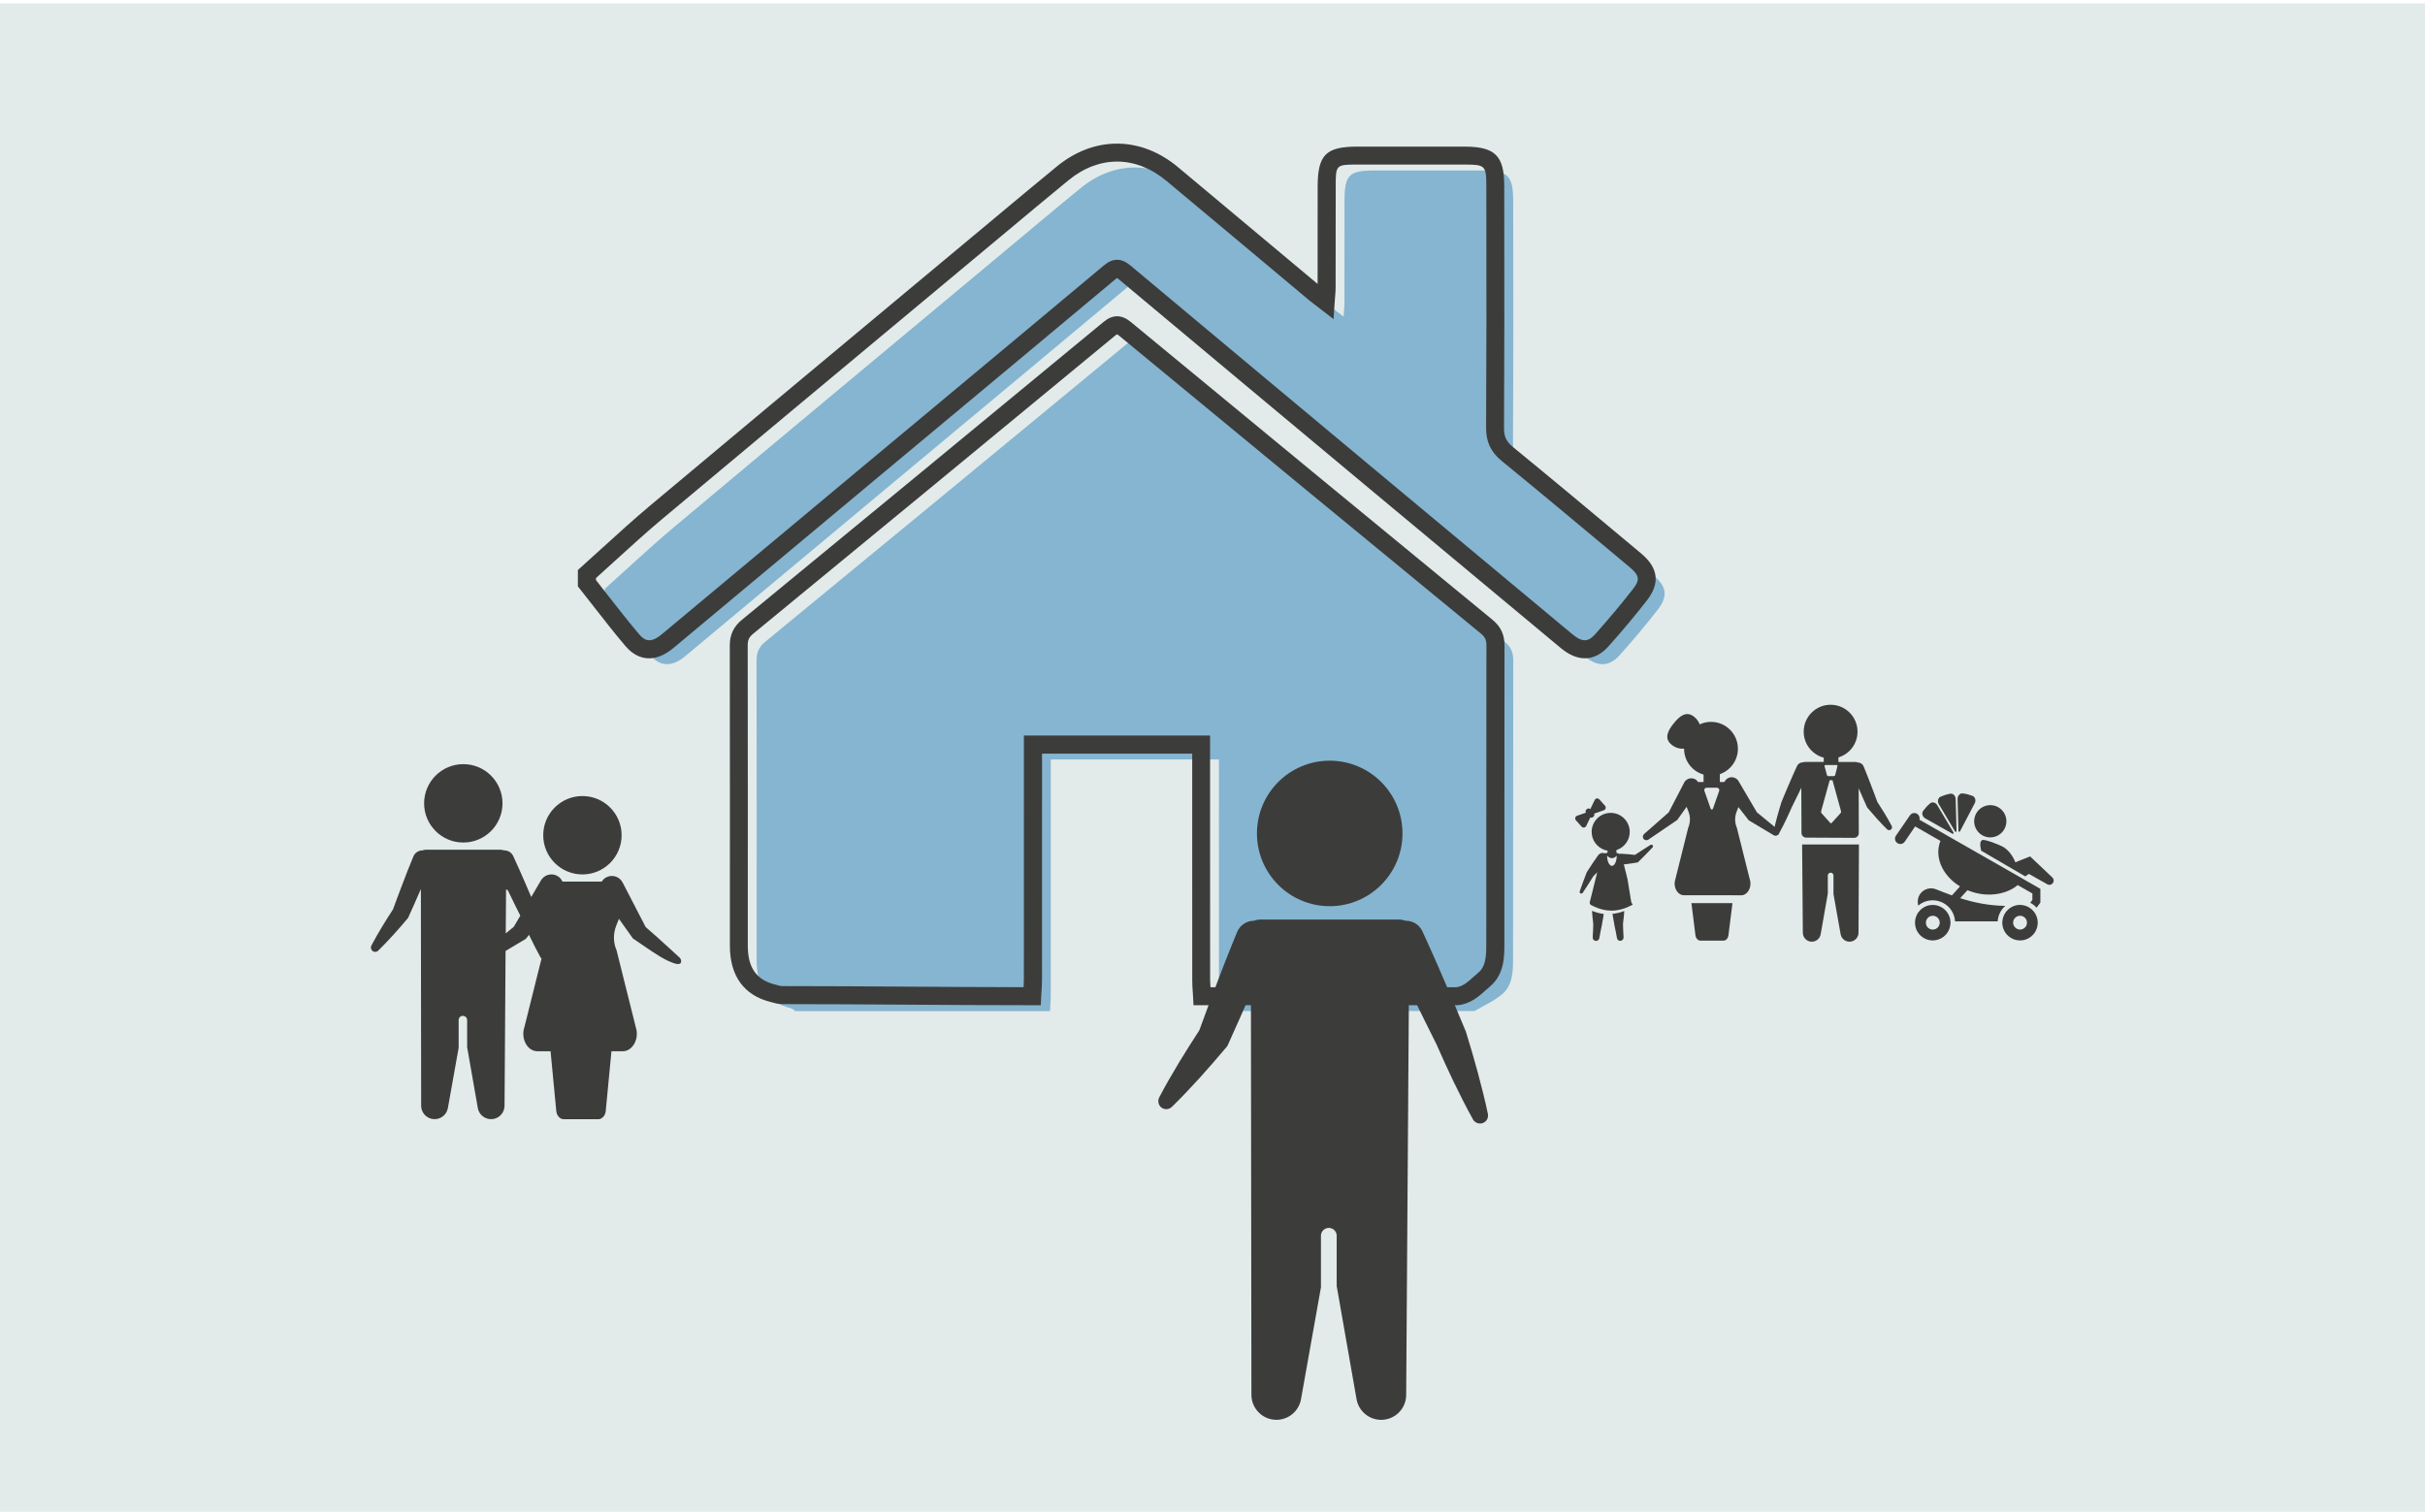 <?xml version="1.0" encoding="UTF-8"?>
<svg xmlns="http://www.w3.org/2000/svg" xmlns:xlink="http://www.w3.org/1999/xlink" version="1.1" id="Ebene_1" x="0px" y="0px" width="538.9px" height="336px" viewBox="0 0 538.9 336" style="enable-background:new 0 0 538.9 336;" xml:space="preserve">
<style type="text/css">
	.st0{clip-path:url(#SVGID_2_);}
	.st1{fill:#E2EAEA;}
	.st2{fill:#85B5D0;}
	.st3{fill:#3C3C3B;}
	.st4{fill:#575756;}
</style>
<g>
	<defs>
		<rect id="SVGID_1_" y="0.75" width="538.9" height="335.25"></rect>
	</defs>
	<clipPath id="SVGID_2_">
		<use xlink:href="#SVGID_1_" style="overflow:visible;"></use>
	</clipPath>
	<g class="st0">
		<polygon class="st1" points="-14.1,0.75 -14.1,336 553.99,336 553.99,0.75 -14.1,0.75   "></polygon>
	</g>
</g>
<g>
	<path class="st2" d="M233.34,224.73c-18.87,0-37.74,0-56.61,0c-0.35-0.23-0.67-0.57-1.05-0.66c-5.7-1.41-7.54-5.67-7.53-10.55   c0.01-22.26,0.01-44.52-0.02-66.78c0-1.75,0.56-2.98,1.95-4.12c26.82-22.04,53.62-44.11,80.38-66.22c1.31-1.08,2.21-1.06,3.5,0.01   c26.77,22.1,53.57,44.17,80.39,66.2c1.39,1.14,1.94,2.38,1.93,4.13c-0.03,22.17-0.01,44.35-0.04,66.52c0,2.83-0.14,5.8-2.47,7.75   c-1.8,1.51-4.05,2.5-6.09,3.71c-18.87,0-37.74,0-56.61,0c-0.06-1.18-0.18-2.37-0.18-3.55c-0.01-16.47-0.01-32.93-0.01-49.4   c0-0.99,0-1.97,0-2.97c-12.64,0-24.89,0-37.37,0c0,1.22,0,2.22,0,3.23c0,16.3,0,32.6-0.01,48.89   C233.51,222.19,233.4,223.46,233.34,224.73L233.34,224.73z"></path>
</g>
<g>
	<path class="st2" d="M134.39,130.89c5.14-4.59,10.15-9.33,15.43-13.76c23.69-19.86,47.46-39.62,71.2-59.42   c6.36-5.3,12.69-10.64,19.1-15.88c7.58-6.21,16.83-6.12,24.36,0.17c10.57,8.83,21.12,17.67,31.68,26.5c0.63,0.52,1.29,1,2.41,1.87   c0.1-1.41,0.21-2.28,0.21-3.15c0.01-7.48,0-14.96,0.01-22.44c0.01-5.94,0.94-6.89,6.76-6.89c7.99-0.01,15.98-0.01,23.97,0   c5.56,0.01,6.74,1.16,6.75,6.7c0.02,17.93,0.06,35.86-0.05,53.8c-0.02,2.55,0.77,4.22,2.72,5.82c9.55,7.8,19,15.73,28.46,23.63   c2.98,2.49,3.33,4.65,1,7.66c-2.69,3.46-5.53,6.82-8.45,10.1c-2.35,2.64-4.93,2.66-7.83,0.24c-14.35-11.94-28.69-23.89-43.02-35.85   c-18.42-15.37-36.85-30.74-55.24-46.15c-1.22-1.02-2.06-1.04-3.29-0.02c-17.63,14.75-35.29,29.45-52.94,44.17   c-15.11,12.6-30.2,25.23-45.32,37.82c-2.91,2.43-5.56,2.46-7.83-0.22c-3.49-4.11-6.74-8.43-10.09-12.66   C134.39,132.25,134.39,131.57,134.39,130.89L134.39,130.89z"></path>
</g>
<g>
	<path class="st3" d="M323.83,223.42h-58.6l-0.1-1.9c-0.02-0.37-0.04-0.73-0.07-1.1c-0.06-0.83-0.11-1.68-0.11-2.55   c-0.01-13.17-0.01-26.35-0.01-39.52l0-10.85h-33.37l0,10.77c0,13.12,0,26.24-0.01,39.35c0,0.93-0.06,1.84-0.11,2.72   c-0.02,0.39-0.05,0.79-0.07,1.18l-0.09,1.9h-1.9c-9.44,0-18.77-0.06-27.78-0.12c-9.01-0.06-18.33-0.12-27.76-0.12   c-0.93,0-1.84-0.26-2.38-0.42l-0.22-0.06c-5.92-1.47-9.05-5.79-9.05-12.49l0-1.65c0.01-21.71,0.01-43.42-0.02-65.12   c0-2.36,0.85-4.17,2.68-5.67c25.48-20.94,51.78-42.6,80.38-66.22c2.03-1.68,4.01-1.67,6.05,0.01   c28.55,23.56,54.84,45.22,80.39,66.2c1.82,1.5,2.67,3.3,2.66,5.68c-0.02,12.39-0.02,24.78-0.02,37.17c0,9.78,0,19.57-0.01,29.35   c0,2.64-0.01,6.62-3.19,9.29c-0.32,0.26-0.63,0.55-0.94,0.83c-1.53,1.38-3.44,3.09-6.26,3.34L323.83,223.42z M269,219.42h54.63   c1.45-0.16,2.57-1.17,3.86-2.33c0.35-0.31,0.7-0.62,1.05-0.92c1.62-1.35,1.75-3.62,1.75-6.22c0.01-9.78,0.01-19.56,0.01-29.35   c0-12.39,0-24.78,0.02-37.18c0-1.19-0.3-1.84-1.2-2.58c-25.55-20.98-51.85-42.64-80.39-66.2c-0.26-0.21-0.41-0.3-0.49-0.34   c-0.07,0.04-0.22,0.12-0.47,0.33c-28.61,23.62-54.9,45.28-80.39,66.22c-0.92,0.75-1.22,1.4-1.22,2.57   c0.03,21.71,0.03,43.42,0.02,65.13l0,1.65c0,4.86,1.91,7.59,6.01,8.61c0.1,0.03,0.23,0.06,0.37,0.1c0.33,0.1,0.9,0.26,1.26,0.26   c9.44,0,18.77,0.06,27.78,0.12c8.41,0.05,17.09,0.11,25.87,0.12c0.04-0.62,0.06-1.21,0.06-1.81c0.01-13.12,0.01-26.23,0.01-39.35   l0-14.77h41.37l0,14.85c0,13.17,0,26.35,0.01,39.52C268.95,218.38,268.97,218.89,269,219.42z M352.21,146.31   c-1.72,0-3.52-0.75-5.33-2.25c-14.35-11.94-28.69-23.89-43.03-35.85c-20.5-17.1-37.58-31.36-55.24-46.15   c-0.18-0.15-0.3-0.23-0.37-0.27c-0.07,0.04-0.19,0.12-0.35,0.26c-12.21,10.22-24.45,20.41-36.68,30.61l-16.27,13.56   c-6.3,5.26-12.6,10.52-18.9,15.78c-8.8,7.35-17.61,14.7-26.42,22.05c-3.81,3.18-7.69,3.01-10.64-0.47   c-2.48-2.92-4.86-5.98-7.17-8.94c-0.98-1.26-1.97-2.52-2.96-3.77l-0.43-0.55v-3.63l0.67-0.6c1.62-1.45,3.22-2.9,4.82-4.36   c3.45-3.14,7.01-6.38,10.65-9.43c17.85-14.96,36.05-30.12,53.64-44.79l22.61-18.85c4.6-3.84,9.35-7.82,14.07-11.68   c8.31-6.81,18.63-6.74,26.91,0.18c6.12,5.11,12.23,10.23,18.35,15.35l12.67,10.6c0.01-3.41,0-6.82,0-10.23c0-3.8,0-7.6,0.01-11.4   c0.01-7.05,1.81-8.88,8.75-8.89c7.99-0.01,15.98-0.01,23.97,0c6.69,0.01,8.74,2.04,8.74,8.7l0.01,8.28   c0.02,14.92,0.03,30.35-0.06,45.53c-0.01,1.94,0.51,3.05,1.99,4.26c8.45,6.91,16.96,14.02,25.19,20.9l3.29,2.75   c3.83,3.2,4.25,6.61,1.3,10.42c-2.52,3.25-5.31,6.58-8.53,10.2C355.89,145.41,354.1,146.31,352.21,146.31z M248.25,57.74   c0.97,0,1.95,0.42,2.94,1.25c17.66,14.79,34.74,29.04,55.23,46.14c14.33,11.96,28.67,23.91,43.02,35.85   c2.42,2.01,3.69,1.51,5.06-0.03c3.16-3.55,5.89-6.82,8.36-9.99c1.52-1.96,1.64-2.94-0.7-4.9l-3.29-2.75   c-8.22-6.87-16.72-13.98-25.16-20.87c-2.41-1.97-3.48-4.25-3.46-7.38c0.09-15.17,0.08-30.59,0.06-45.51l-0.01-8.28   c0-4.43-0.27-4.7-4.75-4.7c-7.99-0.01-15.97-0.01-23.96,0c-4.75,0.01-4.75,0.1-4.76,4.9c-0.01,3.8-0.01,7.59-0.01,11.39   c0,3.68,0,7.36-0.01,11.04c0,0.65-0.05,1.28-0.11,2c-0.03,0.38-0.07,0.79-0.1,1.28l-0.25,3.74l-3.98-3.06   c-0.58-0.44-1.03-0.78-1.46-1.14L277.6,55.57c-6.11-5.12-12.23-10.23-18.35-15.34c-6.82-5.7-14.98-5.76-21.81-0.16   c-4.7,3.85-9.45,7.82-14.04,11.66l-22.61,18.85c-17.59,14.66-35.79,29.82-53.64,44.78c-3.58,3-7.11,6.22-10.53,9.33   c-1.39,1.27-2.78,2.53-4.18,3.79v0.45c0.85,1.08,1.7,2.16,2.54,3.25c2.28,2.93,4.64,5.95,7.07,8.81c1.24,1.47,2.57,2.02,5.02-0.02   c8.81-7.34,17.61-14.69,26.42-22.04c6.3-5.26,12.6-10.52,18.9-15.78l16.27-13.56c12.23-10.19,24.46-20.39,36.67-30.61   C246.31,58.15,247.28,57.74,248.25,57.74z"></path>
</g>
<g>
	<path class="st3" d="M404.6,207.65c-0.16,0.93-0.97,1.64-1.95,1.65c-1.1,0.01-2-0.88-2.01-1.98l-0.16-19.62h5.05h2.53h5.05   l-0.1,19.61c0,0.95-0.68,1.78-1.65,1.96c-1.09,0.19-2.12-0.53-2.32-1.62l-1.59-8.94v-4.12c0-0.28-0.19-0.52-0.45-0.6   c-0.06-0.02-0.12-0.03-0.18-0.03c-0.07,0-0.15,0.02-0.21,0.04c-0.24,0.09-0.42,0.32-0.42,0.59v4.01L404.6,207.65L404.6,207.65z"></path>
</g>
<g>
	<path class="st3" d="M408.55,169.33v-0.99c2.46-0.74,4.24-3.02,4.24-5.72c0-3.3-2.68-5.98-5.98-5.98s-5.98,2.68-5.98,5.98   c0,2.78,1.89,5.1,4.46,5.78v0.94h-4.09c-0.18,0-0.35,0.04-0.51,0.1c-0.56-0.02-1.1,0.29-1.35,0.83c-0.31,0.65-0.6,1.31-0.89,1.97   c-0.3,0.66-0.58,1.32-0.86,1.98c-0.28,0.66-0.58,1.32-0.85,1.99l-0.83,2l-0.03,0.08l0,0c-0.33,1.08-0.66,2.17-0.95,3.26   c-0.29,1.1-0.58,2.2-0.81,3.32c-0.07,0.35,0.15,0.69,0.5,0.76c0.28,0.06,0.56-0.08,0.69-0.31c0.56-1,1.06-2.02,1.56-3.04   c0.49-1.02,0.96-2.06,1.41-3.09l-0.04,0.09l0.96-1.94c0.32-0.64,0.63-1.3,0.95-1.95c0.05-0.1,0.1-0.21,0.15-0.31l0.04,9.62l0,0.45   c0,0.37,0.2,0.69,0.5,0.87c0.15,0.09,0.33,0.15,0.53,0.15l4.44,0.02l1.98,0.01l4.25,0.02c0.26,0,0.5-0.1,0.68-0.26   c0.21-0.19,0.35-0.45,0.35-0.75l0-0.5l-0.02-9.51c0.02,0.05,0.05,0.11,0.07,0.16c0.28,0.65,0.56,1.31,0.85,1.95l0.87,1.95l0.09,0.2   l0.07,0.08c0.69,0.82,1.4,1.64,2.12,2.44c0.73,0.79,1.46,1.59,2.25,2.35c0.25,0.25,0.66,0.24,0.91-0.01c0.2-0.2,0.23-0.5,0.11-0.74   c-0.5-0.97-1.05-1.9-1.6-2.82c-0.52-0.86-1.06-1.7-1.6-2.53l-0.71-1.92c-0.24-0.67-0.5-1.33-0.76-1.99   c-0.26-0.66-0.5-1.33-0.77-1.99c-0.27-0.66-0.52-1.32-0.8-1.98c-0.23-0.56-0.77-0.89-1.34-0.89c-0.16-0.06-0.33-0.1-0.51-0.1   H408.55L408.55,169.33z M408.19,170.86l-0.35,1.33l-0.02,0.07l-0.01,0.02c-0.04,0.14-0.16,0.23-0.31,0.23h-0.51h-0.13h-0.55   c-0.14,0-0.27-0.1-0.31-0.23l-0.01-0.02l-0.02-0.08l-0.35-1.32l-0.16-0.59c-0.03-0.12,0.06-0.23,0.18-0.23h2.51   c0.12,0,0.21,0.12,0.18,0.23L408.19,170.86L408.19,170.86z M404.7,180.31l1.81-6.56l0.09-0.34h0.63l0.09,0.34l1.81,6.56   c0.04,0.15,0,0.3-0.1,0.41l-1.97,2.18c-0.09,0.1-0.24,0.1-0.33,0l-1.96-2.18C404.7,180.61,404.66,180.46,404.7,180.31L404.7,180.31   z"></path>
</g>
<g>
	<path class="st3" d="M358.48,203.99c0.08,0.46,0.18,0.93,0.25,1.39l0.02,0.16l-0.02-0.08l0.32,1.52c0.1,0.51,0.2,1.01,0.28,1.52   c0.06,0.37,0.4,0.64,0.78,0.61c0.41-0.03,0.72-0.38,0.69-0.79c-0.03-0.52-0.06-1.03-0.08-1.55l-0.05-1.55l0.01,0.08   c0.03-0.47,0.11-0.94,0.16-1.41c0.05-0.47,0.07-0.94,0.11-1.4c0,0,0-0.01,0-0.01c-0.88,0.34-1.74,0.55-2.61,0.63   C358.39,203.42,358.43,203.71,358.48,203.99L358.48,203.99z"></path>
</g>
<g>
	<polygon class="st3" points="356.02,205.47 356,205.54 356.02,205.47  "></polygon>
</g>
<g>
	<path class="st3" d="M353.79,202.51c0.04,0.47,0.06,0.94,0.11,1.4c0.05,0.47,0.13,0.94,0.16,1.41l0.01-0.08l-0.05,1.55   c-0.02,0.52-0.05,1.03-0.08,1.55c-0.02,0.37,0.24,0.71,0.61,0.78c0.4,0.07,0.79-0.2,0.86-0.6c0.09-0.51,0.18-1.02,0.28-1.52   l0.3-1.44l0.02-0.16c0.06-0.47,0.17-0.93,0.25-1.39c0.05-0.29,0.09-0.59,0.13-0.88c-0.86-0.1-1.73-0.33-2.61-0.69   C353.79,202.45,353.79,202.48,353.79,202.51L353.79,202.51z"></path>
</g>
<g>
	<path class="st3" d="M366.78,187.79c-0.64,0.39-1.27,0.79-1.89,1.2c-0.52,0.33-1.03,0.68-1.55,1.02c-0.49-0.06-0.97-0.1-1.46-0.15   c-0.33-0.02-0.65-0.05-0.98-0.07c-0.18-0.01-0.35-0.02-0.53-0.03c-0.05,0-0.1-0.01-0.15-0.01c-0.04,0-0.1,0-0.14,0   c-0.09,0.01-0.18,0.03-0.26,0.05c-0.19-0.13-0.39-0.21-0.61-0.25v-0.4v-0.22c0.1-0.03,0.19-0.07,0.29-0.1   c1.56-0.62,2.67-2.14,2.67-3.93c0-2.33-1.89-4.23-4.23-4.23c-2.34,0-4.23,1.89-4.23,4.23c0,1.85,1.19,3.42,2.84,3.99   c0.22,0.08,0.45,0.14,0.69,0.17v0.08v0.39c-0.19,0.02-0.38,0.07-0.56,0.15c-0.18-0.08-0.38-0.12-0.58-0.1   c-0.34,0.02-0.66,0.17-0.89,0.45c-0.01,0.01-0.02,0.02-0.04,0.04c-0.43,0.59-0.84,1.19-1.25,1.8c-0.4,0.61-0.81,1.22-1.2,1.84   l-0.1,0.16l0-0.01c0,0,0,0,0,0.01c-0.27,0.7-0.54,1.4-0.8,2.11c-0.26,0.71-0.52,1.42-0.76,2.13c-0.05,0.15,0,0.33,0.14,0.43   c0.17,0.11,0.4,0.07,0.52-0.1c0.42-0.63,0.83-1.26,1.24-1.9c0.29-0.45,0.58-0.91,0.86-1.37c0.08-0.13,0.16-0.27,0.25-0.4   c0.11-0.11,0.23-0.23,0.34-0.35c0.18-0.18,0.36-0.37,0.54-0.55l-1.66,6.66c-0.05,0.25,0.06,0.51,0.29,0.63   c0.26,0.14,0.53,0.26,0.79,0.38c0.94,0.42,1.87,0.69,2.79,0.8c0.32,0.04,0.65,0.06,0.97,0.06c0.26,0,0.51-0.02,0.77-0.04   c0.92-0.09,1.84-0.33,2.78-0.73c0.33-0.14,0.66-0.29,0.99-0.47c0.06-0.03,0.12-0.08,0.16-0.13c-0.12-0.18-0.29-0.38-0.33-0.58   l-0.82-5.05l-0.82-3.28c0.09-0.01,0.19-0.02,0.28-0.03c0.13-0.02,0.26-0.03,0.39-0.05c0.13-0.02,0.26-0.03,0.4-0.05   c0.55-0.08,1.1-0.16,1.65-0.25l0.4-0.07l0.12-0.12c0.53-0.53,1.06-1.05,1.58-1.58c0.53-0.53,1.05-1.07,1.56-1.62   c0.11-0.12,0.13-0.3,0.05-0.45C367.18,187.74,366.95,187.69,366.78,187.79L366.78,187.79z M357.28,191.31   c-0.09-0.33-0.14-0.72-0.14-1.13c0.04,0.04,0.07,0.06,0.11,0.1c0.02,0.02,0.04,0.04,0.06,0.06c0.62,0.55,1.25,0.53,1.87-0.05   c0.01-0.01,0.02-0.02,0.03-0.03c0.03-0.03,0.05-0.05,0.08-0.07c0,0.5-0.08,0.95-0.21,1.33c-0.2,0.56-0.51,0.93-0.87,0.93   C357.81,192.44,357.47,191.99,357.28,191.31L357.28,191.31z"></path>
</g>
<g>
	<path class="st3" d="M384.1,207.92l0.9-7.19h-9.12l0.9,7.19c0.1,0.66,0.57,1.15,1.11,1.15h5.1   C383.53,209.07,384,208.59,384.1,207.92L384.1,207.92z"></path>
</g>
<g>
	<path class="st3" d="M385.22,198.99h1.7c0.06,0,0.11-0.01,0.17-0.01c1.4-0.14,2.31-1.96,1.74-3.6l-2.84-11.36   c-0.5-1.16-0.52-2.47-0.06-3.64l0.39-1l2.1,2.69l0.19,0.25l0.12,0.07l5.44,3.25c0.33,0.2,0.76,0.13,1.01-0.18   c0.28-0.34,0.23-0.83-0.11-1.1l-4.65-3.82l-4.05-6.9c-0.04-0.06-0.09-0.13-0.13-0.2c-0.61-0.78-1.73-0.92-2.51-0.31   c-0.24,0.19-0.41,0.43-0.53,0.68h-1v-1.75c2.33-0.81,4.01-3.03,4.01-5.64c0-3.3-2.68-5.98-5.98-5.98c-0.9,0-1.75,0.2-2.51,0.56   c-0.25-0.64-0.66-1.23-1.24-1.69c-1.72-1.37-3.21-0.21-4.58,1.52c-1.37,1.72-2.1,3.36-0.38,4.73c0.8,0.64,1.78,0.91,2.73,0.85   c0,0,0,0.01,0,0.01c0,2.73,1.83,5.03,4.33,5.74v1.65h-1.22c-0.16-0.26-0.39-0.48-0.68-0.63c-0.88-0.45-1.96-0.11-2.42,0.77   l-3.42,6.6l-5.49,4.83c-0.29,0.26-0.35,0.7-0.13,1.03c0.24,0.36,0.73,0.45,1.09,0.21l6.3-4.29l0.12-0.08l0.18-0.26l1.9-2.66   l0.41,1.04c0.46,1.17,0.43,2.48-0.06,3.64l-2.84,11.36c-0.43,1.25-0.01,2.6,0.84,3.24c0.31,0.23,0.67,0.37,1.07,0.37h1.42h4.92   H385.22L385.22,198.99z M378.73,175.54c0.04-0.25,0.25-0.46,0.53-0.46h2.28c0.28,0,0.49,0.21,0.53,0.46c0.01,0.08,0,0.17-0.02,0.25   l-1.39,3.96c-0.08,0.24-0.42,0.24-0.5,0l-1.39-3.96C378.72,175.7,378.72,175.62,378.73,175.54L378.73,175.54z"></path>
</g>
<g>
	<path class="st3" d="M352.5,183.58l0.92-1.91c0.17,0.1,0.39,0.1,0.55-0.05l0.2-0.18c0.18-0.16,0.2-0.41,0.07-0.6   c0.01,0,0.01,0,0.02,0l2.15-0.75c0.42-0.15,0.56-0.67,0.26-1.01l-1.26-1.41c-0.3-0.33-0.84-0.26-1.03,0.15l-0.99,2.05   c0,0,0,0,0,0.01l-0.03-0.04c-0.17-0.19-0.47-0.21-0.66-0.04l-0.2,0.18c-0.19,0.17-0.2,0.45-0.05,0.64l-1.98,0.69   c-0.42,0.15-0.56,0.67-0.26,1.01l1.26,1.41C351.77,184.06,352.3,183.98,352.5,183.58L352.5,183.58z"></path>
</g>
<g>
	<path class="st3" d="M450.06,194.78l-1.71-1l-2.37-1.38l-5.71-3.33c-0.31-1.22-0.29-2.19,0.27-2.36c0.68-0.21,4.14,1.19,4.81,1.64   c1.17,0.78,2.02,2.04,2.51,3.3l2.13-0.84l1.16-0.46l0.62,0.59l4.32,4.09c0.31,0.29,0.39,0.76,0.17,1.15   c-0.26,0.46-0.83,0.62-1.29,0.36l-4.1-2.31L450.06,194.78L450.06,194.78z"></path>
</g>
<g>
	<path class="st3" d="M443.49,185.91c-1.86,0.66-3.91-0.31-4.57-2.18c-0.66-1.86,0.32-3.91,2.18-4.57c1.86-0.66,3.91,0.31,4.57,2.18   C446.32,183.21,445.35,185.25,443.49,185.91L443.49,185.91z"></path>
</g>
<g>
	<path class="st3" d="M424.44,181.22c0.37-0.54,1.1-0.68,1.64-0.31c0.42,0.29,0.6,0.81,0.47,1.28l1.02,0.58l13.08,7.48l1.25,0.71   l0.11,0.06l3.29,1.88l3,1.72l1.08,0.62l1.04,0.6l3,1.71v3.07l-0.15,0.2l-0.36,0.48l-0.33,0.43c-0.4-0.44-0.87-0.81-1.41-1.08   l0.15-0.19l0.33-0.44v-0.11v-1.33l-2.12-1.21l-1.14-0.65c-0.25,0.21-0.52,0.4-0.79,0.58c-2.39,1.54-5.77,2.01-9.13,1   c-0.43-0.13-0.85-0.28-1.25-0.45l-0.74,0.82l-0.44,0.48l-0.43,0.48c3.3,1.05,6.44,1.65,10.02,1.71c-0.97,0.85-1.61,2.07-1.69,3.44   h-9.47c-0.06-1.03-0.44-1.98-1.03-2.74c-0.36-0.47-0.81-0.87-1.32-1.19c-0.76-0.47-1.66-0.75-2.62-0.75   c-1.23,0-2.36,0.45-3.22,1.19c-0.06-0.3-0.1-0.61-0.1-0.92c0-1.69,1.39-2.93,2.95-2.93c0.37,0,0.75,0.07,1.12,0.22   c1.22,0.49,2.39,0.94,3.52,1.35l0.43-0.47l0.43-0.48l0.94-1.05c-3.58-2.17-5.53-5.93-4.59-9.39c0.02-0.06,0.03-0.12,0.05-0.18   c0.05-0.18,0.12-0.36,0.19-0.54l-4.56-2.61l-1.06-0.61l-2.31,3.39c-0.23,0.34-0.6,0.52-0.98,0.52c-0.23,0-0.46-0.07-0.67-0.21   c-0.54-0.37-0.68-1.1-0.31-1.64L424.44,181.22L424.44,181.22z"></path>
</g>
<g>
	<path class="st3" d="M425.93,203.44c-0.23,0.5-0.36,1.05-0.36,1.64c0,2.18,1.77,3.94,3.94,3.94c1.87,0,3.44-1.31,3.84-3.06   c0.04-0.19,0.07-0.39,0.09-0.59c0.01-0.1,0.01-0.19,0.01-0.29c0-0.1-0.01-0.2-0.01-0.3c-0.05-0.73-0.3-1.4-0.7-1.96   c-0.34-0.49-0.79-0.9-1.32-1.19c-0.57-0.32-1.22-0.5-1.91-0.5c-1.12,0-2.13,0.47-2.85,1.22c-0.15,0.15-0.28,0.32-0.4,0.49   C426.13,203.04,426.02,203.23,425.93,203.44L425.93,203.44z M428,205.32c-0.01-0.08-0.02-0.16-0.02-0.24   c0-0.15,0.02-0.29,0.06-0.42c0.06-0.19,0.15-0.37,0.27-0.53c0.28-0.36,0.72-0.59,1.21-0.59c0.06,0,0.12,0,0.18,0.01   c0.65,0.08,1.18,0.56,1.32,1.19c0,0.01,0.01,0.03,0.01,0.04c0.02,0.1,0.03,0.2,0.03,0.3c0,0.1-0.01,0.2-0.03,0.29   c-0.04,0.22-0.13,0.42-0.25,0.59c-0.28,0.39-0.74,0.65-1.25,0.65C428.75,206.62,428.11,206.05,428,205.32L428,205.32z"></path>
</g>
<g>
	<path class="st3" d="M444.98,204.78c-0.01,0.1-0.02,0.2-0.02,0.3c0,0.1,0.01,0.2,0.01,0.29c0.02,0.2,0.04,0.4,0.09,0.59   c0.4,1.75,1.97,3.06,3.84,3.06c2.12,0,3.84-1.67,3.93-3.76c0-0.06,0.01-0.12,0.01-0.18c0-0.2-0.02-0.4-0.05-0.6   c-0.04-0.26-0.1-0.51-0.19-0.75c-0.16-0.43-0.38-0.83-0.67-1.17c-0.38-0.46-0.86-0.83-1.41-1.08c-0.31-0.14-0.64-0.24-0.99-0.3   c-0.21-0.03-0.42-0.06-0.64-0.06c-0.4,0-0.78,0.06-1.14,0.17C446.23,201.77,445.1,203.14,444.98,204.78L444.98,204.78z    M447.4,205.37c-0.02-0.1-0.03-0.19-0.03-0.29c0-0.1,0.01-0.2,0.03-0.3c0.14-0.71,0.76-1.24,1.51-1.24c0.02,0,0.04,0,0.06,0   c0.66,0.02,1.22,0.47,1.41,1.08c0.02,0.05,0.03,0.11,0.04,0.16c0.02,0.1,0.03,0.2,0.03,0.3c0,0.1-0.01,0.2-0.03,0.29   c-0.04,0.22-0.13,0.42-0.25,0.59c-0.28,0.39-0.74,0.65-1.25,0.65c-0.52,0-0.98-0.26-1.25-0.65   C447.53,205.79,447.44,205.59,447.4,205.37L447.4,205.37z"></path>
</g>
<g>
	<path class="st3" d="M430.5,178.94l3.62,6.09c0.05,0.09,0.03,0.16,0.01,0.2c-0.05,0.09-0.15,0.12-0.24,0.07l-2.44-1.37l-3.42-1.93   l-0.2-0.12c-0.31-0.17-0.53-0.47-0.61-0.82c-0.07-0.31-0.01-0.61,0.17-0.85c0.44-0.6,0.94-1.15,1.5-1.63   c0.18-0.16,0.4-0.24,0.63-0.24C429.9,178.34,430.28,178.57,430.5,178.94L430.5,178.94z"></path>
</g>
<g>
	<path class="st3" d="M434.62,184.9c-0.04,0-0.1-0.02-0.15-0.09l-3.62-6.09c-0.19-0.32-0.23-0.71-0.13-1.04   c0.09-0.29,0.29-0.51,0.55-0.62c0.67-0.29,1.38-0.51,2.1-0.64c0.06-0.01,0.11-0.02,0.17-0.02c0.57,0,1.04,0.53,1.06,1.17l0.19,7.12   c0,0.06-0.02,0.11-0.05,0.14C434.72,184.88,434.67,184.9,434.62,184.9L434.62,184.9z"></path>
</g>
<g>
	<path class="st3" d="M435.41,184.88c-0.07,0-0.18-0.05-0.19-0.19l-0.19-7.12c-0.01-0.35,0.12-0.68,0.35-0.92   c0.19-0.2,0.44-0.31,0.7-0.31c0.04,0,0.08,0,0.13,0.01c0.72,0.09,1.42,0.27,2.1,0.53c0.28,0.11,0.49,0.32,0.6,0.61   c0.13,0.33,0.1,0.72-0.07,1.04l-3.28,6.25C435.52,184.87,435.46,184.88,435.41,184.88L435.41,184.88z"></path>
</g>
<g>
	<path class="st3" d="M257.61,243.91c1.39-2.69,2.92-5.27,4.46-7.86c1.44-2.38,2.94-4.72,4.45-7.05l1.96-5.33   c0.68-1.86,1.4-3.69,2.1-5.54c0.71-1.84,1.4-3.7,2.14-5.53c0.74-1.83,1.45-3.67,2.22-5.49c0.65-1.54,2.15-2.47,3.73-2.46   c0.44-0.17,0.92-0.27,1.42-0.27h30.81c0.5,0,0.98,0.1,1.42,0.27c1.56-0.05,3.06,0.82,3.76,2.31c0.85,1.81,1.66,3.65,2.48,5.48   c0.83,1.82,1.6,3.68,2.4,5.51c0.79,1.84,1.61,3.67,2.37,5.53l2.32,5.55l0.1,0.23l0,0.01c0.93,3.01,1.83,6.03,2.65,9.08   c0.8,3.06,1.61,6.12,2.25,9.23c0.2,0.96-0.42,1.91-1.39,2.1c-0.78,0.16-1.54-0.22-1.92-0.87c-1.55-2.78-2.95-5.61-4.34-8.45   c-1.37-2.85-2.66-5.72-3.93-8.6l0.1,0.24l-2.68-5.39c-0.9-1.79-1.75-3.61-2.63-5.41c-0.14-0.29,0.7,0.39-0.76-0.47l-0.61,89.33   c-0.02,3.07-2.53,5.54-5.6,5.51c-2.73-0.02-4.98-2-5.43-4.6l-4.41-25.15v-11.16c0-0.76-0.49-1.4-1.16-1.64   c-0.18-0.07-0.38-0.11-0.59-0.11c-0.17,0-0.34,0.03-0.5,0.08c-0.72,0.22-1.25,0.88-1.25,1.67v11.47l-4.43,24.86   c-0.54,3.02-3.42,5.03-6.44,4.49c-2.68-0.48-4.57-2.81-4.58-5.44l-0.11-89.4c-0.07,0.15-0.13,0.3-0.19,0.45   c-0.79,1.81-1.55,3.63-2.37,5.43l-2.42,5.41l-0.25,0.55l-0.19,0.23c-1.93,2.29-3.88,4.56-5.9,6.79c-2.04,2.21-4.07,4.42-6.25,6.52   c-0.71,0.69-1.84,0.67-2.52-0.04C257.37,245.41,257.27,244.58,257.61,243.91L257.61,243.91z"></path>
</g>
<g>
	<path class="st3" d="M311.67,185.24c0-8.93-7.24-16.17-16.17-16.17c-8.93,0-16.17,7.24-16.17,16.17c0,8.93,7.24,16.17,16.17,16.17   C304.43,201.4,311.67,194.16,311.67,185.24L311.67,185.24z"></path>
</g>
<g>
	<path class="st3" d="M129.43,194.35c-4.81,0-8.71-3.9-8.71-8.71c0-4.81,3.9-8.71,8.71-8.71c4.81,0,8.71,3.9,8.71,8.71   C138.14,190.45,134.24,194.35,129.43,194.35"></path>
</g>
<g>
	<path class="st3" d="M102.96,187.26c-4.81,0-8.71-3.9-8.71-8.71c0-4.81,3.9-8.71,8.71-8.71c4.81,0,8.71,3.9,8.71,8.71   C111.67,183.36,107.77,187.26,102.96,187.26"></path>
</g>
<g>
	<polygon class="st4" points="148.34,243.39 148.34,243.4 148.36,243.28 148.34,243.39  "></polygon>
</g>
<g>
	<path class="st3" d="M141.27,228.24l-0.78-3.13c0,0,0,0,0,0c-0.21-0.83-1.28-5.15-1.88-7.51l-1.59-6.38   c-0.75-1.73-0.78-3.69-0.09-5.45l0.61-1.56l2.84,3.99l0.27,0.38l0.18,0.12l2.96,2.02c1.79,1.22,4.11,2.79,6.09,3.4   c1.98,0.61,1.54-0.92,1.18-1.25c-0.33-0.29-3.56-3.3-4.99-4.55l-2.59-2.28l-5.12-9.9c-0.68-1.32-2.3-1.83-3.62-1.15   c-0.44,0.23-0.77,0.56-1.02,0.95h-1.82h-5.42h-1.5c-0.17-0.39-0.43-0.75-0.79-1.03c-1.17-0.91-2.86-0.7-3.77,0.47   c-0.07,0.09-0.14,0.2-0.2,0.29l-2.17,3.7l-0.09-0.22c-0.41-1-0.85-1.99-1.28-2.98c-0.43-0.99-0.85-1.99-1.3-2.97   c-0.44-0.98-0.88-1.97-1.34-2.95c-0.38-0.8-1.19-1.27-2.03-1.24c-0.24-0.09-0.5-0.15-0.77-0.15h-16.6c-0.27,0-0.52,0.06-0.76,0.15   c-0.85,0-1.66,0.49-2.01,1.33c-0.41,0.98-0.8,1.97-1.2,2.96c-0.4,0.98-0.77,1.99-1.15,2.98c-0.38,0.99-0.77,1.98-1.13,2.98   l-1.06,2.87c-0.82,1.25-1.62,2.51-2.4,3.8c-0.83,1.39-1.65,2.79-2.4,4.23c-0.18,0.36-0.13,0.81,0.16,1.11   c0.37,0.38,0.98,0.39,1.36,0.02c1.17-1.14,2.27-2.33,3.37-3.52c1.09-1.2,2.14-2.42,3.18-3.66l0.1-0.12l0.13-0.3l1.31-2.92   c0.44-0.97,0.85-1.95,1.28-2.93c0.03-0.08,0.07-0.16,0.11-0.24l0.06,48.17c0.01,1.42,1.02,2.67,2.47,2.93   c1.63,0.29,3.18-0.79,3.47-2.42l2.39-13.39v-6.18c0-0.43,0.29-0.78,0.67-0.9c0.09-0.03,0.17-0.04,0.27-0.04   c0.11,0,0.22,0.02,0.32,0.06c0.36,0.13,0.63,0.48,0.63,0.88v6.01l2.37,13.55c0.24,1.4,1.46,2.46,2.92,2.48   c1.65,0.01,3-1.31,3.02-2.97l0.23-34.42l4.33-2.59l0.18-0.11l0.29-0.37l0.41-0.53c0.07,0.16,0.14,0.31,0.22,0.47   c0.75,1.53,1.5,3.06,2.34,4.56c0.06,0.1,0.13,0.18,0.22,0.26l-3.79,15.19c-0.85,2.46,0.51,5.19,2.6,5.39   c0.08,0.01,0.17,0.02,0.25,0.02h2.55h0.4l1.28,13.39c0.15,0.99,0.84,1.72,1.66,1.72h7.65c0.81,0,1.51-0.72,1.66-1.72l1.28-13.39   h0.4h2.13c0.6,0,1.14-0.21,1.6-0.56C141.28,232.14,141.92,230.12,141.27,228.24L141.27,228.24z M114.16,206.01l-1.77,1.45l0.07-9.8   c0.22,0.13,0.34,0.19,0.4,0.22c0,0.01,0,0.01,0.01,0.03c0.47,0.97,0.93,1.95,1.42,2.92l1.34,2.69L114.16,206.01L114.16,206.01z"></path>
</g>
</svg>
